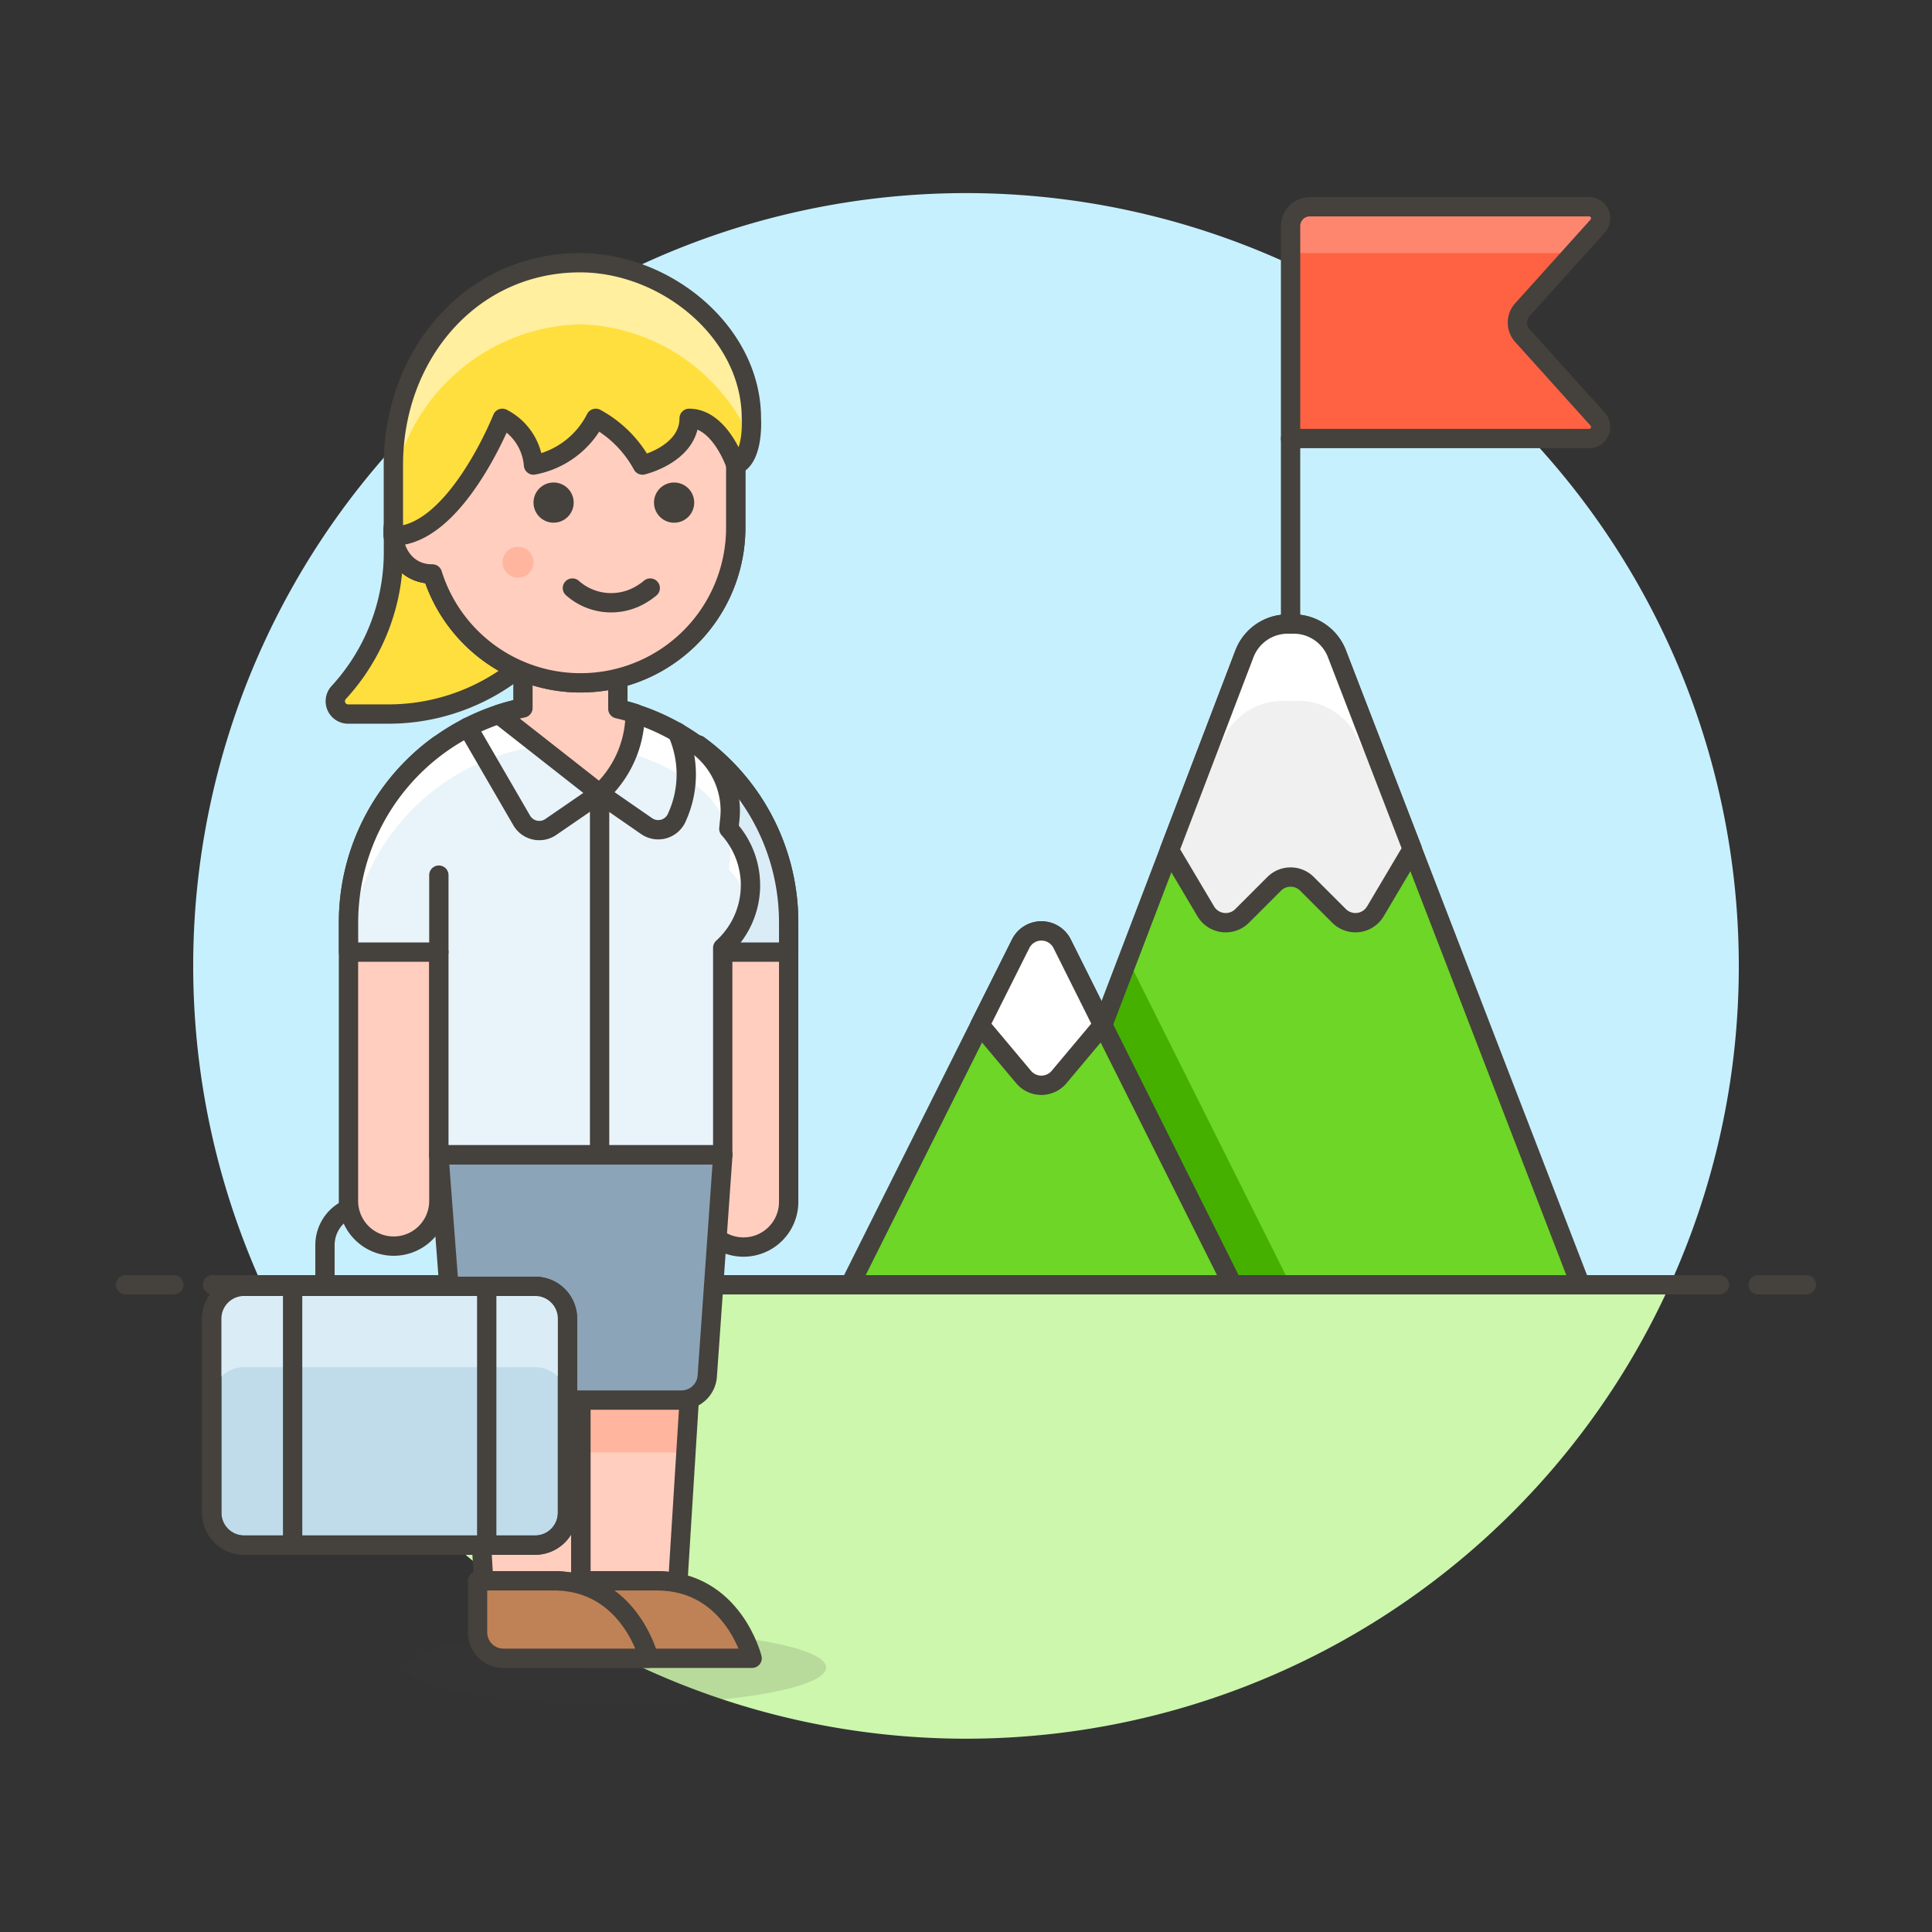 <svg xmlns="http://www.w3.org/2000/svg" viewBox="0 0 100 100"><rect x="0" y="0" width="100" height="100" fill="#333333" stroke="none"/><g class="nc-icon-wrapper"><defs/><path class="a" d="M90 50a40 40 0 1 0-76.436 16.5h72.872A39.829 39.829 0 0 0 90 50z" style="" fill="#c7f0ff"/><path class="b" d="M13.564 66.5a40 40 0 0 0 72.872 0z" style="" fill="#ccf7ad"/><path class="c" d="M11 66.5h78" fill="none" stroke="#45413c" stroke-linecap="round" stroke-linejoin="round"/><path class="c" d="M6.5 66.5H9" fill="none" stroke="#45413c" stroke-linecap="round" stroke-linejoin="round"/><path class="c" d="M91 66.5h2.5" fill="none" stroke="#45413c" stroke-linecap="round" stroke-linejoin="round"/><g><path class="d" d="M66.653 32.3a2.4 2.4 0 0 0-2.243 1.544L51.946 66.5H81.8L69.192 33.836a2.4 2.4 0 0 0-2.238-1.536z" style="" fill="#6dd627"/><path class="e" d="M51.946 66.5H66.8l-8.424-16.847-6.43 16.847z" style="" fill="#46b000"/><path class="f" d="M66.653 32.3a2.4 2.4 0 0 0-2.243 1.544L51.946 66.5H81.8L69.192 33.836a2.4 2.4 0 0 0-2.238-1.536z" fill="none" stroke="#45413c" stroke-linejoin="round"/><path class="c" d="M66.8 32.3v-9.6" fill="none" stroke="#45413c" stroke-linecap="round" stroke-linejoin="round"/><path class="g" d="M66.8 11.7a1 1 0 0 1 1-1h14.452a.6.6 0 0 1 .446 1l-3.9 4.33a1 1 0 0 0 0 1.338l3.9 4.33a.6.6 0 0 1-.446 1H66.8z" style="" fill="#ff6242"/><path class="h" d="M82.7 11.7a.6.6 0 0 0-.446-1H67.8a1 1 0 0 0-1 1v1.4h14.639z" style="" fill="#ff866e"/><path class="f" d="M66.8 11.7a1 1 0 0 1 1-1h14.452a.6.6 0 0 1 .446 1l-3.9 4.33a1 1 0 0 0 0 1.338l3.9 4.33a.6.6 0 0 1-.446 1H66.8z" fill="none" stroke="#45413c" stroke-linejoin="round"/><path class="i" d="M54.973 48.847a1.2 1.2 0 0 0-2.146 0L44 66.5h19.8z" stroke="#45413c" stroke-linejoin="round" fill="#6dd627"/><path class="j" d="M50.723 53.054l2.257 2.691a1.2 1.2 0 0 0 1.839 0l2.258-2.691-2.1-4.207a1.2 1.2 0 0 0-2.146 0z" stroke="#45413c" stroke-linejoin="round" fill="#fff"/><path class="k" d="M62.411 47.172a1.2 1.2 0 0 0 1.88.236l1.66-1.659a1.2 1.2 0 0 1 1.7 0l1.659 1.658a1.2 1.2 0 0 0 1.88-.237l1.91-3.222-3.9-10.112a2.4 2.4 0 0 0-2.246-1.536h-.3a2.4 2.4 0 0 0-2.243 1.544l-3.879 10.163z" style="" fill="#f0f0f0"/><path class="l" d="M63.538 37.827a3.407 3.407 0 0 1 3.056-1.544H67a3.413 3.413 0 0 1 3.052 1.535l2.531 4.813-3.4-8.8a2.4 2.4 0 0 0-2.229-1.531h-.3a2.4 2.4 0 0 0-2.243 1.544L61.1 42.506z" style="" fill="#fff"/><path class="f" d="M62.411 47.172a1.2 1.2 0 0 0 1.88.236l1.66-1.659a1.2 1.2 0 0 1 1.7 0l1.659 1.658a1.2 1.2 0 0 0 1.88-.237l1.91-3.222-3.9-10.112a2.4 2.4 0 0 0-2.246-1.536h-.3a2.4 2.4 0 0 0-2.243 1.544l-3.879 10.163z" fill="none" stroke="#45413c" stroke-linejoin="round"/><path class="m" d="M36.144 38.56v23.6a2.339 2.339 0 1 0 4.677 0V47.745a11.343 11.343 0 0 0-4.677-9.185z" stroke="#45413c" stroke-linecap="round" stroke-linejoin="round" fill="#ffcebf"/><path class="n" d="M36.144 38.56v10.722h4.677v-1.537a11.343 11.343 0 0 0-4.677-9.185z" stroke="#45413c" stroke-linecap="round" stroke-linejoin="round" fill="#daedf7"/><path class="m" d="M22.715 38.56v23.6a2.339 2.339 0 1 1-4.678 0V47.745a11.341 11.341 0 0 1 4.678-9.185z" stroke="#45413c" stroke-linecap="round" stroke-linejoin="round" fill="#ffcebf"/><ellipse class="o" cx="31.907" cy="86.309" rx="10.856" ry="1.916" fill="#45413c" opacity="0.15"/><path class="p" d="M35.242 72.163a1.33 1.33 0 0 0 .456-.081l-.615 9.85a5.221 5.221 0 0 0-1.078-.109h-3.94v-9.66z" style="" fill="#ffcebf"/><path class="p" d="M28.659 81.823h-3.623l-.605-9.741a1.336 1.336 0 0 0 .457.081h5.177v9.85a5.1 5.1 0 0 0-1.406-.19z" style="" fill="#ffcebf"/><path class="q" d="M35.7 72.082l-.193 3.1h-5.44v-3.019h5.177a1.33 1.33 0 0 0 .456-.081z" style="" fill="#ffb59e"/><path class="q" d="M30.065 72.163v3.014h-5.441l-.193-3.1a1.336 1.336 0 0 0 .457.081z" style="" fill="#ffb59e"/><path class="c" d="M28.659 81.823h-3.623l-.605-9.741a1.336 1.336 0 0 0 .457.081h5.177v9.85a5.1 5.1 0 0 0-1.406-.19z" fill="none" stroke="#45413c" stroke-linecap="round" stroke-linejoin="round"/><path class="c" d="M35.242 72.163a1.33 1.33 0 0 0 .456-.081l-.615 9.85a5.221 5.221 0 0 0-1.078-.109h-3.94v-9.66z" fill="none" stroke="#45413c" stroke-linecap="round" stroke-linejoin="round"/><path class="r" d="M22.715 59.773l.873 11.442a1.336 1.336 0 0 0 1.333 1.253h10.354a1.337 1.337 0 0 0 1.334-1.253l.806-11.442z" stroke="#45413c" stroke-linecap="round" stroke-linejoin="round" fill="#8ca4b8"/><path class="s" d="M30.065 81.823h3.94c3.939 0 4.925 4.009 4.925 4.009h-8.865z" stroke="#45413c" stroke-linecap="round" stroke-linejoin="round" fill="#bf8256"/><path class="s" d="M24.719 81.823h3.94c3.94 0 4.925 4.009 4.925 4.009h-7.528a1.338 1.338 0 0 1-1.337-1.332z" stroke="#45413c" stroke-linecap="round" stroke-linejoin="round" fill="#bf8256"/><path class="t" d="M18.04 49.282h4.675v10.486h14.693v-10.71a4.369 4.369 0 0 0 .317-6.159c.017-.169.033-.338.051-.5a4.208 4.208 0 0 0-1.7-3.831 11.354 11.354 0 0 0-18.036 9.178z" style="" fill="#e8f4fa"/><path class="l" d="M29.394 38.521a11.3 11.3 0 0 1 6.679 2.172 4.205 4.205 0 0 1 1.7 3.831l-.05.5a3.313 3.313 0 0 1 1.008 1.891 3.464 3.464 0 0 0 .1-.808 4.017 4.017 0 0 0-1.11-3.212l.05-.5a4.205 4.205 0 0 0-1.7-3.831 11.355 11.355 0 0 0-18.034 9.182v1.536h.032a11.365 11.365 0 0 1 11.325-10.761z" style="" fill="#fff"/><path class="c" d="M18.04 49.282h4.675v10.486h14.693v-10.71a4.369 4.369 0 0 0 .317-6.159c.017-.169.033-.338.051-.5a4.208 4.208 0 0 0-1.7-3.831 11.354 11.354 0 0 0-18.036 9.178z" fill="none" stroke="#45413c" stroke-linecap="round" stroke-linejoin="round"/><path class="m" d="M31.979 36.686l.005-3.915h-4.917v3.873a11.8 11.8 0 0 0-1.248.332l5.221 4.095a5.646 5.646 0 0 0 1.834-4.14 12.354 12.354 0 0 0-.895-.245z" stroke="#45413c" stroke-linecap="round" stroke-linejoin="round" fill="#ffcebf"/><path class="c" d="M24.205 37.642l2.8 4.827a1.052 1.052 0 0 0 1.5.338l2.526-1.736 2.438 1.689a1.052 1.052 0 0 0 1.577-.477 5.336 5.336 0 0 0 .005-4.389" fill="none" stroke="#45413c" stroke-linecap="round" stroke-linejoin="round"/><path class="c" d="M31.035 41.071v18.702" fill="none" stroke="#45413c" stroke-linecap="round" stroke-linejoin="round"/><path class="c" d="M22.715 49.282v-3.986" fill="none" stroke="#45413c" stroke-linecap="round" stroke-linejoin="round"/><g><path class="u" d="M12.634 66.58H27.7a1.674 1.674 0 0 1 1.674 1.674V78.3a1.675 1.675 0 0 1-1.674 1.676H12.635A1.675 1.675 0 0 1 10.96 78.3V68.254a1.674 1.674 0 0 1 1.674-1.674z" stroke="#45413c" fill="#c0dceb" stroke-miterlimit="10"/><path class="v" d="M27.7 66.58H12.635a1.675 1.675 0 0 0-1.675 1.675v4.186a1.675 1.675 0 0 1 1.675-1.675H27.7a1.675 1.675 0 0 1 1.675 1.675v-4.186A1.675 1.675 0 0 0 27.7 66.58z" style="" fill="#daedf7"/><path class="w" d="M15.146 66.58v13.334" fill="none" stroke="#45413c" stroke-miterlimit="10"/><path class="w" d="M25.193 66.644v13.332" fill="none" stroke="#45413c" stroke-miterlimit="10"/><path class="w" d="M16.821 66.5v-2.054a2.052 2.052 0 0 1 1.25-1.89" fill="none" stroke="#45413c" stroke-miterlimit="10"/><path class="w" d="M12.634 66.58H27.7a1.674 1.674 0 0 1 1.674 1.674V78.3a1.675 1.675 0 0 1-1.674 1.676H12.635A1.675 1.675 0 0 1 10.96 78.3V68.254a1.674 1.674 0 0 1 1.674-1.674z" fill="none" stroke="#45413c" stroke-miterlimit="10"/></g></g><g><path class="x" d="M17.542 35.833a10.735 10.735 0 0 0 2.823-7.255v-.833a2.018 2.018 0 0 0 2.014 1.963h.006l.063.19.014.039.059.165.008.021a8.1 8.1 0 0 0 4.23 4.524 10.727 10.727 0 0 1-6.646 2.312h-2.094a.664.664 0 0 1-.477-1.126z" stroke="#45413c" stroke-linecap="round" stroke-linejoin="round" fill="#ffdf3d"/><path class="m" d="M30.031 16.015a8.055 8.055 0 0 0-8.055 8.055v1.611c-2.3 0-2.142 4.027.4 4.027h.006a8.033 8.033 0 0 0 15.7-2.415V24.07a8.055 8.055 0 0 0-8.051-8.055z" stroke="#45413c" stroke-linecap="round" stroke-linejoin="round" fill="#ffcebf"/><path class="m" d="M30.031 16.015a8.055 8.055 0 0 0-8.055 8.055v1.611c-2.3 0-2.142 4.027.4 4.027h.006a8.033 8.033 0 0 0 15.7-2.415V24.07a8.055 8.055 0 0 0-8.051-8.055z" stroke="#45413c" stroke-linecap="round" stroke-linejoin="round" fill="#ffcebf"/><path class="q" d="M27.614 29.1a.8.8 0 1 1-.8-.8.805.805 0 0 1 .8.8z" style="" fill="#ffb59e"/><path class="c" d="M29.628 30.438a3.023 3.023 0 0 0 3.555.333 3.563 3.563 0 0 0 .473-.333" fill="none" stroke="#45413c" stroke-linecap="round" stroke-linejoin="round"/><path class="y" d="M38.892 21.653s.134 2.03-.806 2.417c0 0-.806-2.417-2.416-2.417 0 1.611-1.858 2.28-2.417 2.417a6.013 6.013 0 0 0-2.417-2.417 4.545 4.545 0 0 1-3.222 2.417A2.981 2.981 0 0 0 26 21.653s-2.417 6.092-5.639 6.092V24.07c0-5.715 4.027-10.472 9.666-10.472 4.453.002 8.865 3.602 8.865 8.055z" style="" fill="#ffdf3d"/><path class="z" d="M30.031 13.6c4.449 0 8.86 3.607 8.86 8.055a5.5 5.5 0 0 1-.051 1.073 9.91 9.91 0 0 0-8.809-5.94 10.09 10.09 0 0 0-9.666 8.274v-.99c0-5.717 4.027-10.472 9.666-10.472z" style="" fill="#ffef9e"/><path class="c" d="M38.892 21.653s.134 2.03-.806 2.417c0 0-.806-2.417-2.416-2.417 0 1.611-1.858 2.28-2.417 2.417a6.013 6.013 0 0 0-2.417-2.417 4.545 4.545 0 0 1-3.222 2.417A2.981 2.981 0 0 0 26 21.653s-2.417 6.092-5.639 6.092V24.07c0-5.715 4.027-10.472 9.666-10.472 4.453.002 8.865 3.602 8.865 8.055z" fill="none" stroke="#45413c" stroke-linecap="round" stroke-linejoin="round"/><circle class="aa" cx="28.654" cy="26.014" r="1.04" style="" fill="#45413c"/><path class="aa" d="M35.932 26.014a1.04 1.04 0 1 1-1.04-1.039 1.04 1.04 0 0 1 1.04 1.039z" style="" fill="#45413c"/></g></g></svg>